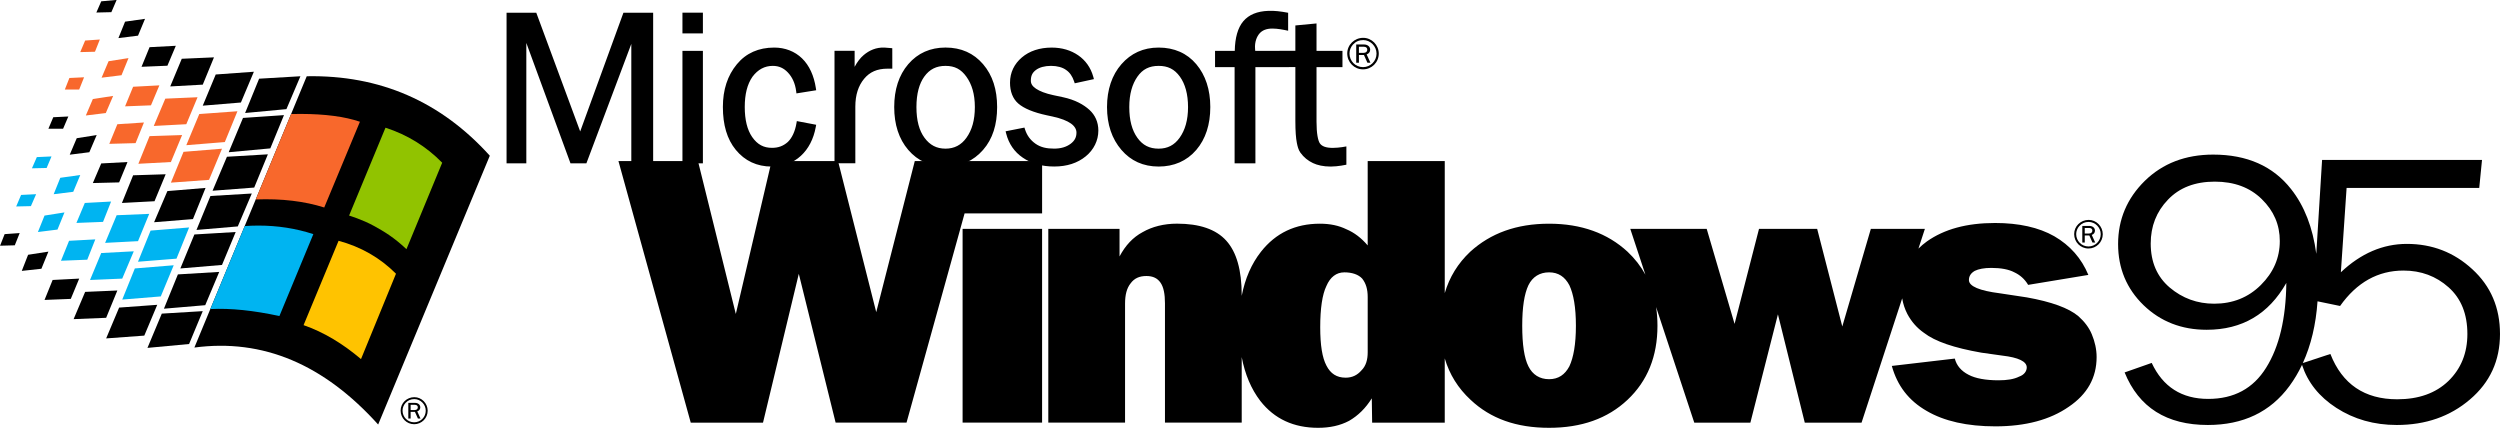 <?xml version="1.0" encoding="UTF-8" standalone="no"?>
<svg
   xmlns:dc="http://purl.org/dc/elements/1.1/"
   xmlns:cc="http://creativecommons.org/ns#"
   xmlns:rdf="http://www.w3.org/1999/02/22-rdf-syntax-ns#"
   xmlns:svg="http://www.w3.org/2000/svg"
   xmlns="http://www.w3.org/2000/svg"
   xmlns:sodipodi="http://sodipodi.sourceforge.net/DTD/sodipodi-0.dtd"
   xmlns:inkscape="http://www.inkscape.org/namespaces/inkscape"
   version="1.1"
   width="680.966"
   height="116.525"
   viewBox="0 60 680.966 116.525"
   id="svg4217"
   inkscape:version="1.0.2-2 (e86c870879, 2021-01-15)"
   sodipodi:docname="Windows_95_Alt.svg">
  <defs
     id="defs4620" />
  <sodipodi:namedview
     pagecolor="#ffffff"
     bordercolor="#666666"
     borderopacity="1"
     objecttolerance="10"
     gridtolerance="10"
     guidetolerance="10"
     inkscape:pageopacity="0"
     inkscape:pageshadow="2"
     inkscape:window-width="1366"
     inkscape:window-height="705"
     id="namedview4618"
     showgrid="false"
     inkscape:zoom="1"
     inkscape:cx="358.50092"
     inkscape:cy="75.234341"
     inkscape:window-x="-8"
     inkscape:window-y="-8"
     inkscape:window-maximized="1"
     inkscape:current-layer="layer1"
     fit-margin-top="0"
     fit-margin-left="0"
     fit-margin-right="0"
     fit-margin-bottom="0"
     inkscape:document-rotation="0"
     inkscape:snap-global="false"
     inkscape:snap-bbox="false"
     inkscape:bbox-paths="false"
     inkscape:bbox-nodes="true"
     inkscape:snap-nodes="true" />
  <title
     id="title4219">Microsoft Windows Millenium Edition Logo</title>
  <filter
     id="shadow">
    <feGaussianBlur
       stdDeviation=".5"
       id="feGaussianBlur4222" />
  </filter>
  <g
     inkscape:groupmode="layer"
     id="layer1"
     inkscape:label="Layer 1"
     transform="translate(68.308,-18.075)">
    <g
       id="g6501">
      <path
         sodipodi:nodetypes="cccccccccccccccccccccccccccccccccccccccccccccccccccccccccccccccccccccccccccccccccccccccccccccccccccccccccccccccccccccccccccc"
         inkscape:connector-curvature="0"
         id="path4278-3"
         d="m 180.866,121.95 -10.501,41.148 -10.405,-41.148 h -18.094 l -9.749,41.643 -10.309,-41.643 h -21.66 l 19.694,71.247 h 19.683 l 9.75,-40.54 10.029,40.536 h 19.313 l 15.818,-56.992 h 21.112 v -14.255 z m 123.366,0 v 22.974 c -1.689,-1.998 -3.657,-3.508 -5.819,-4.41 -2.056,-1.001 -4.4,-1.508 -7.213,-1.508 -6.652,0 -11.999,2.516 -16.031,7.632 -2.57,3.273 -4.332,7.275 -5.251,12.027 v -0.195 c 0,-6.82 -1.4,-11.738 -4.217,-14.853 -2.813,-3.111 -7.315,-4.621 -13.403,-4.621 -3.563,0 -6.747,0.805 -9.374,2.312 -2.627,1.408 -4.69,3.61 -6.284,6.619 v -7.522 h -19.403 v 52.781 h 20.906 v -32.402 c 0,-2.405 0.465,-4.215 1.503,-5.517 1.03,-1.416 2.439,-2.012 4.309,-2.012 1.783,0 3.002,0.598 3.843,1.81 0.848,1.205 1.215,3.111 1.215,5.615 v 32.51 h 20.906 v -17.846 c 0.893,4.71 2.587,8.7 5.067,11.936 3.843,4.913 9.091,7.322 15.747,7.322 3.188,0 5.992,-0.603 8.438,-1.902 2.431,-1.408 4.494,-3.415 6.179,-6.129 l 0.096,6.624 h 19.777 v -17.503 c 1.295,4.37 3.631,8.131 7.038,11.283 5.433,5.124 12.471,7.627 21.372,7.627 8.814,0 15.935,-2.503 21.376,-7.627 5.433,-5.117 8.155,-11.834 8.155,-20.168 0.001,-1.776 -0.128,-3.474 -0.374,-5.104 l 10.4,31.492 h 15.286 l 7.503,-29.503 7.311,29.503 h 15.466 l 11.067,-33.855 c 0.243,1.487 0.718,2.917 1.405,4.254 1.125,2.111 2.63,3.817 4.501,5.12 3.097,2.398 8.245,4.112 15.651,5.418 l 5.718,0.804 c 4.403,0.506 6.656,1.599 6.656,3.215 0,1.001 -0.659,2.005 -2.063,2.503 -1.408,0.71 -3.275,1.008 -5.619,1.008 -3.472,0 -6.288,-0.505 -8.163,-1.506 -1.969,-1.001 -3.276,-2.507 -3.749,-4.414 l -17.159,2.005 c 1.503,5.415 4.597,9.432 9.474,12.245 4.782,2.806 11.056,4.215 18.745,4.215 8.253,0 14.913,-1.812 19.967,-5.324 5.066,-3.417 7.598,-7.934 7.598,-13.549 0,-2.111 -0.474,-4.222 -1.318,-6.227 -0.75,-1.805 -1.968,-3.409 -3.656,-4.916 -2.624,-2.205 -7.311,-3.915 -14.061,-5.12 l -7.311,-1.107 c -5.531,-0.699 -8.436,-1.902 -8.436,-3.608 0,-1.103 0.563,-1.908 1.597,-2.505 1.03,-0.506 2.527,-0.804 4.496,-0.804 2.627,0 4.777,0.4 6.287,1.208 1.499,0.702 2.806,1.805 3.749,3.413 l 16.405,-2.711 c -1.878,-4.52 -4.971,-8.034 -9.284,-10.538 -4.221,-2.402 -9.651,-3.607 -16.125,-3.607 -7.78,0 -13.864,1.706 -18.555,5.01 -0.851,0.614 -1.625,1.27 -2.321,1.964 l 1.756,-5.37 H 441.284 l -7.778,26.588 -6.844,-26.588 h -15.841 l -6.656,25.886 -7.591,-25.886 h -20.815 l 4.118,12.47 c -1.261,-2.296 -2.88,-4.38 -4.865,-6.247 -5.44,-5.022 -12.566,-7.632 -21.376,-7.632 -8.905,0 -15.939,2.61 -21.47,7.632 -3.345,3.148 -5.657,6.906 -6.944,11.271 v -35.959 z m -110.341,18.465 v 52.779 h 21.653 v -52.779 z m 103.968,11.842 c 2.158,0 3.851,0.601 4.873,1.7 1.037,1.31 1.503,2.912 1.503,5.022 v 15.051 c 0,2.005 -0.466,3.711 -1.692,4.92 -1.124,1.306 -2.526,1.998 -4.309,1.998 -2.435,0 -4.123,-1.094 -5.244,-3.303 -1.124,-2.111 -1.687,-5.517 -1.687,-10.437 0,-5.113 0.563,-8.932 1.687,-11.239 1.026,-2.413 2.708,-3.711 4.87,-3.711 z m 55.779,0 c 2.526,0 4.309,1.202 5.532,3.513 1.132,2.405 1.779,6.018 1.779,11.037 0,5.015 -0.651,8.631 -1.779,11.04 -1.223,2.304 -3.002,3.513 -5.532,3.513 -2.529,0 -4.497,-1.209 -5.629,-3.513 -1.124,-2.209 -1.682,-5.927 -1.682,-11.04 0,-5.022 0.557,-8.631 1.682,-11.037 1.132,-2.311 3.1,-3.513 5.629,-3.513 z"
         style="mix-blend-mode:normal;fill:#000000;fill-rule:nonzero;stroke:none;stroke-width:3.639;stroke-linecap:butt;stroke-linejoin:miter;stroke-miterlimit:10;stroke-dasharray:none;stroke-dashoffset:0" />
      <g
         id="g366"
         transform="matrix(0.362,0,0,0.362,-91.953,106.206)">
        <path
           sodipodi:nodetypes="ccccc"
           inkscape:connector-curvature="0"
           id="path4518-2-7"
           d="M 349.862,241.73 433.874,39.46 C 397.017,-1.367 351.175,-21.377 296.127,-20.333 L 211.578,183.803 c 51.615,-6.849 97.426,12.607 138.285,57.927 z"
           style="fill:#000000;stroke:none;stroke-width:15.818" />
        <path
           sodipodi:nodetypes="cccccccccccccccccccccccccccccccccccccccccccccccccc"
           inkscape:connector-curvature="0"
           d="m 117.538,-19.036 -3.433,8.7 h 10.788 l 3.686,-9.222 z m 11.848,-28.173 -3.686,8.7 11.073,-0.269 3.67,-9.206 z m 5.79,44.023 -5.268,12.37 15.012,-1.835 5.536,-12.892 z m 11.848,-28.473 -5.268,12.402 14.996,-1.851 5.268,-12.892 z m 6.596,47.424 -6.058,14.759 19.773,-0.538 6.296,-15.534 z m 11.864,-28.204 -6.058,14.743 19.488,-0.759 6.327,-15.028 z m 12.37,37.157 -8.431,20.801 24.487,-1.313 8.431,-20.295 z m 11.848,-28.204 -8.684,20.548 24.487,-1.313 8.463,-20.295 z m 32.902,61.107 9.76,-23.443 -28.964,2.357 -9.491,23.174 z M 234.483,29.178 243.974,6.004 215.264,8.092 205.504,31.535 Z"
           style="fill:#f8682c;fill-opacity:1;stroke:none;stroke-width:15.818"
           id="path4594-9-7" />
        <path
           sodipodi:nodetypes="cccccccccccccccccccccccccccccccccccccccccccccccccc"
           inkscape:connector-curvature="0"
           d="m 81.187,68.962 -3.686,8.684 11.073,-0.253 3.923,-8.985 z m 11.848,-28.457 -3.686,8.431 11.057,-0.253 3.67,-8.684 z m 5.79,43.991 -4.983,12.37 14.727,-1.835 5.268,-12.908 z m 11.864,-28.426 -4.983,12.354 14.727,-1.819 5.283,-12.639 z m 6.596,47.408 -6.074,15.012 19.773,-0.791 6.043,-15.281 z m 11.848,-28.473 -6.312,15.027 20.026,-0.791 6.058,-15.296 z m 12.354,37.679 -8.431,20.279 24.234,-1.028 8.684,-20.548 z m 11.611,-28.442 -8.684,20.801 24.756,-1.297 8.415,-20.532 z m 13.683,40.036 -9.475,23.427 28.995,-2.373 9.728,-23.443 z m 11.848,-28.473 -9.475,23.427 28.964,-2.309 9.507,-23.475 z"
           style="fill:#00b4f1;fill-opacity:1;stroke:none;stroke-width:15.818"
           id="path4600-1-6" />
        <path
           sodipodi:nodetypes="cccccccccccccccccccccccccccccccccccccccccccccccccccccccccccccccccccccccccccccccccccccccccccccccccccccccccccccc"
           inkscape:connector-curvature="0"
           d="m 68.801,98.463 -3.433,8.716 11.073,-0.301 3.686,-9.222 z m 36.604,-87.966 -3.67,8.668 h 11.057 l 3.939,-9.222 z m 36.082,-87.207 -3.67,8.431 11.294,-0.269 3.97,-9.222 z m -55.032,190.707 -4.746,12.133 14.759,-1.613 5.268,-12.892 z m 36.604,-87.713 -5.268,12.402 14.743,-1.851 5.536,-12.924 z m 46.111,-77.162 5.268,-12.655 -15.012,2.12 -5.014,12.37 z m -64.254,183.826 -6.09,15.027 19.757,-0.791 6.327,-15.265 z m 56.345,-88.741 -19.773,1.06 -6.312,14.759 19.773,-0.49 z m 16.593,-86.416 -6.043,14.759 19.472,-0.807 6.327,-14.996 z m -32.665,203.63 8.431,-20.548 -24.234,1.044 -8.684,20.501 z m 44.782,-108.008 -24.487,0.775 -8.431,20.817 24.519,-1.297 z m 36.351,-87.966 -24.234,1.06 -8.684,20.817 24.487,-1.345 z m -52.422,209.372 9.728,-23.174 -28.679,2.088 -9.76,23.19 z m 17.369,-108.752 -10.013,23.443 29.248,-2.373 9.475,-23.443 z m 36.367,-87.729 -9.76,23.459 28.71,-2.373 9.76,-23.158 z m -9.76,178.068 -30.814,1.867 -10.788,25.784 31.32,-2.911 z m 12.402,-29.517 -31.099,1.867 -10.519,25.816 31.083,-2.642 z m 12.386,-30.023 -31.083,1.851 -10.551,25.563 31.336,-2.642 z m 12.117,-28.963 -31.099,1.851 -10.519,25.547 31.083,-2.642 z m 12.101,-29.486 -30.798,1.819 -10.82,25.578 31.336,-2.389 z M 278.996,8.915 248.166,11.019 237.394,36.835 268.714,33.94 Z m 12.37,-29.248 -31.083,1.835 -10.535,25.816 31.083,-2.911 z"
           style="fill:#000000;stroke:none;stroke-width:15.818"
           id="path4602-1-8" />
        <path
           sodipodi:nodetypes="cccccc"
           inkscape:connector-curvature="0"
           id="path4604-0-6"
           d="m 291.906,8.012 c -2.456,-0.01 -4.975,0.017 -7.551,0.074 L 257.733,72.367 c 19.614,-0.768 36.9,1.383 51.556,6.054 L 336.147,13.898 C 324.632,9.967 309.871,8.082 291.906,8.012 Z"
           style="fill:#f8682c;fill-opacity:1;stroke:none;stroke-width:15.818" />
        <path
           sodipodi:nodetypes="cccccc"
           style="fill:#91c300;fill-opacity:1;stroke:none;stroke-width:15.818"
           inkscape:connector-curvature="0"
           id="path4606-4-4"
           d="M 398.045,44.728 C 385.928,32.342 371.692,23.658 355.383,18.374 L 327.986,84.495 c 0,0 9.971,2.998 18.428,7.64 7.932,4.354 15.265,8.7 24.74,17.653 z" />
        <path
           sodipodi:nodetypes="ccccc"
           style="fill:#ffc300;fill-opacity:1;stroke:none;stroke-width:15.818"
           inkscape:connector-curvature="0"
           id="path4608-8-0"
           d="M 363.277,128.249 C 351.144,116.101 336.67,107.938 320.076,103.477 l -26.338,63.463 c 15.265,5.283 29.517,13.968 43.216,25.547 z" />
        <path
           sodipodi:nodetypes="cccccc"
           inkscape:connector-curvature="0"
           id="path4610-7-3"
           d="m 259.484,92.025 c -3.311,0.008 -6.66,0.131 -10.046,0.367 l -25.864,62.446 c 15.428,-0.783 32.674,1.098 51.989,5.253 L 301.094,98.463 c -13.058,-4.28 -26.961,-6.47 -41.609,-6.437 z"
           style="fill:#00b4f1;fill-opacity:1;stroke:none;stroke-width:15.818" />
      </g>
      <path
         sodipodi:nodetypes="cccccccccccccccccccccccccccccccccccccccccccccc"
         inkscape:connector-curvature="0"
         id="path1331-9"
         d="m 534.533,120.185 c -7.538,0 -13.75,2.387 -18.632,7.159 -4.846,4.772 -7.268,10.511 -7.268,17.219 0,6.604 2.316,12.155 6.947,16.65 4.631,4.461 10.356,6.689 17.176,6.689 9.656,0 16.89,-4.253 21.7,-12.76 -0.108,9.716 -1.94,17.411 -5.494,23.082 -3.518,5.671 -8.776,8.507 -15.776,8.507 -7.215,0 -12.348,-3.268 -15.399,-9.803 l -7.378,2.592 c 3.877,9.544 11.434,14.315 22.67,14.315 9.62,0 17.034,-3.544 22.239,-10.632 1.3,-1.779 2.436,-3.695 3.411,-5.746 1.552,4.771 4.657,8.68 9.343,11.711 4.81,3.112 10.304,4.667 16.478,4.667 7.861,0 14.503,-2.316 19.923,-6.949 5.456,-4.633 8.183,-10.582 8.183,-17.843 0,-7.158 -2.512,-13.035 -7.538,-17.634 -4.99,-4.599 -10.93,-6.899 -17.822,-6.899 -6.533,0 -12.53,2.576 -17.986,7.728 l 1.563,-22.977 h 36.13 l 0.755,-7.623 h -43.563 l -1.582,25.572 c -0.95,-7.159 -3.237,-13.041 -6.868,-17.636 -4.918,-6.259 -11.989,-9.389 -21.214,-9.389 z m 0.431,7.366 c 5.313,0 9.584,1.591 12.814,4.772 3.267,3.181 4.9,6.985 4.9,11.411 0,4.564 -1.723,8.557 -5.17,11.981 -3.41,3.389 -7.646,5.084 -12.707,5.084 -4.595,0 -8.634,-1.47 -12.116,-4.41 -3.446,-2.939 -5.167,-6.932 -5.167,-11.981 0,-4.703 1.561,-8.68 4.684,-11.931 3.123,-3.285 7.377,-4.927 12.762,-4.927 z m 51.417,24.221 c 4.774,0 8.868,1.522 12.278,4.564 3.41,3.043 5.115,7.278 5.115,12.707 0,5.187 -1.723,9.458 -5.17,12.812 -3.446,3.32 -8.095,4.979 -13.946,4.979 -8.903,0 -14.97,-4.115 -18.201,-12.345 l -7.507,2.478 c 2.227,-4.859 3.563,-10.466 4.005,-16.819 l 6.142,1.272 c 4.559,-6.432 10.319,-9.648 17.284,-9.648 z"
         style="font-style:normal;font-variant:normal;font-weight:normal;font-stretch:normal;font-size:88.733px;line-height:1.25;font-family:'Franklin Gothic Book';-inkscape-font-specification:'Franklin Gothic Book, ';letter-spacing:-11.962px;word-spacing:0px;fill:#000000;fill-opacity:1;stroke:none;stroke-width:2.706" />
      <path
         style="clip-rule:evenodd;display:inline;overflow:visible;fill:#000000;fill-rule:evenodd;stroke:none;stroke-width:0.942"
         inkscape:connector-curvature="0"
         id="path20-7-0"
         d="m 502.398,144.134 -0.938,-2.069 c 0.554,-0.193 0.871,-0.622 0.871,-1.165 0,-0.759 -0.633,-1.288 -1.538,-1.288 h -1.911 v 4.523 h 0.667 v -1.922 h 1.244 l 0.859,1.922 h 0.746 z m -2.85,-2.453 v -1.504 h 1.244 c 0.508,0 0.826,0.27 0.826,0.712 0,0.486 -0.339,0.792 -0.906,0.792 z m 1.074,-3.711 c -2.193,0 -3.957,1.721 -3.957,3.869 0,2.183 1.73,3.924 3.902,3.924 2.148,0 3.89,-1.742 3.89,-3.903 -7.6e-4,-2.114 -1.743,-3.89 -3.835,-3.89 z m -0.011,0.554 c 1.787,0 3.291,1.528 3.291,3.337 0,1.856 -1.493,3.348 -3.336,3.348 -1.866,0 -3.348,-1.493 -3.348,-3.37 0,-0.803 0.317,-1.607 0.859,-2.205 0.668,-0.737 1.515,-1.11 2.533,-1.11 z"
         sodipodi:nodetypes="ccccccccccccccccccccccccccccc" />
      <path
         style="clip-rule:evenodd;display:inline;overflow:visible;fill:#000000;fill-rule:evenodd;stroke:none;stroke-width:1.039"
         inkscape:connector-curvature="0"
         id="path20-7"
         d="m 304.981,95.172 -1.033,-2.28 c 0.611,-0.213 0.96,-0.685 0.96,-1.284 0,-0.836 -0.698,-1.42 -1.695,-1.42 h -2.106 v 4.984 h 0.735 v -2.118 h 1.371 l 0.946,2.118 h 0.823 z m -3.141,-2.703 v -1.658 h 1.371 c 0.56,0 0.91,0.298 0.91,0.785 0,0.536 -0.374,0.872 -0.998,0.872 z m 1.184,-4.09 c -2.417,0 -4.361,1.896 -4.361,4.263 0,2.405 1.907,4.325 4.3,4.325 2.367,0 4.287,-1.919 4.287,-4.301 -8.4e-4,-2.329 -1.921,-4.287 -4.226,-4.287 z m -0.013,0.611 c 1.969,0 3.627,1.683 3.627,3.678 0,2.045 -1.645,3.69 -3.676,3.69 -2.056,0 -3.689,-1.645 -3.689,-3.714 0,-0.885 0.349,-1.771 0.947,-2.43 0.736,-0.812 1.67,-1.223 2.792,-1.223 z"
         sodipodi:nodetypes="ccccccccccccccccccccccccccccc" />
      <path
         id="path14838"
         style="color:#000000;font-style:normal;font-variant:normal;font-weight:normal;font-stretch:normal;font-size:medium;line-height:normal;font-family:sans-serif;font-variant-ligatures:normal;font-variant-position:normal;font-variant-caps:normal;font-variant-numeric:normal;font-variant-alternates:normal;font-variant-east-asian:normal;font-feature-settings:normal;font-variation-settings:normal;text-indent:0;text-align:start;text-decoration:none;text-decoration-line:none;text-decoration-style:solid;text-decoration-color:#000000;letter-spacing:normal;word-spacing:normal;text-transform:none;writing-mode:lr-tb;direction:ltr;text-orientation:mixed;dominant-baseline:auto;baseline-shift:baseline;text-anchor:start;white-space:normal;shape-padding:0;shape-margin:0;inline-size:0;clip-rule:nonzero;display:inline;overflow:visible;visibility:visible;isolation:auto;mix-blend-mode:normal;color-interpolation:sRGB;color-interpolation-filters:linearRGB;solid-color:#000000;solid-opacity:1;vector-effect:none;fill:#000000;fill-opacity:1;fill-rule:nonzero;stroke:none;stroke-width:1.22;stroke-linecap:butt;stroke-linejoin:miter;stroke-miterlimit:4;stroke-dasharray:none;stroke-dashoffset:0;stroke-opacity:1;color-rendering:auto;image-rendering:auto;shape-rendering:auto;text-rendering:auto;enable-background:accumulate;stop-color:#000000"
         d="M 290.294,111.241 V 96.37 h 7.066 v -4.435 h -7.066 v -7.474 l -5.764,0.548 v 6.908 l -10.93,0.012 -0.043,-0.502 c -0.168,-1.984 0.53,-3.458 1.205,-4.231 0.707,-0.81 1.805,-1.349 3.509,-1.341 1.45,0.006 2.877,0.286 4.29,0.591 v -4.893 c -2.143,-0.401 -3.698,-0.58 -5.369,-0.521 -3.1,0.11 -5.339,1.062 -6.836,2.822 -1.514,1.779 -2.273,4.559 -2.331,8.076 h -5.372 v 4.433 h 5.326 v 26.203 h 5.668 V 96.361 l 10.884,-0.011 v 14.65 c 0,2.861 0.154,4.7 0.401,5.963 0.186,0.95 0.418,1.918 0.969,2.688 0.924,1.292 2.088,2.212 3.424,2.844 1.206,0.57 2.816,0.949 4.833,0.949 1.973,0 4.271,-0.507 4.271,-0.507 v -4.982 c 0,0 -1.935,0.402 -3.722,0.401 -1.837,-0.002 -2.911,-0.43 -3.463,-1.181 -0.558,-0.759 -0.949,-2.776 -0.949,-5.935 z M 117.581,81.533 v 5.64 h 5.571 v -5.64 z m -47.909,0.005 v 41.02 h 5.384 V 89.772 l 12.028,32.787 h 4.336 L 103.653,90.028 v 32.531 h 5.949 V 81.539 h -8.095 L 89.728,113.877 77.766,81.539 Z M 189.237,123.44 c 4.202,0 7.597,-1.525 10.228,-4.527 2.633,-3.005 3.83,-6.93 3.83,-11.682 0,-4.74 -1.223,-8.648 -3.83,-11.681 -2.551,-2.967 -5.936,-4.524 -10.228,-4.524 -4.116,-2.46e-4 -7.551,1.501 -10.147,4.526 -2.557,2.98 -3.826,6.929 -3.826,11.679 0,4.756 1.27,8.702 3.826,11.677 2.597,3.022 6.018,4.533 10.147,4.533 z m -60.64,-16.205 c 0,4.839 1.118,8.738 3.522,11.666 2.449,2.983 5.743,4.543 9.759,4.543 3.122,0 5.824,-0.942 7.962,-2.925 2.042,-1.871 3.457,-4.548 4.059,-7.863 l 0.108,-0.596 -5.271,-1.002 -0.105,0.614 c -0.379,2.225 -1.206,3.976 -2.338,5.067 -1.251,1.118 -2.615,1.606 -4.318,1.606 -2.252,0 -3.946,-0.862 -5.407,-2.952 -1.348,-1.955 -2.015,-4.702 -2.015,-8.163 0,-3.451 0.661,-6.185 2.111,-8.265 1.477,-1.959 3.299,-2.945 5.528,-2.945 1.697,0 2.992,0.624 4.103,1.797 1.205,1.273 1.987,2.97 2.258,5.079 l 0.08,0.621 5.377,-0.859 -0.09,-0.598 c -0.5,-3.307 -1.758,-6.146 -3.764,-8.087 -1.995,-1.931 -4.633,-2.941 -7.587,-2.941 -4.214,-1.64e-4 -7.647,1.5 -10.154,4.533 -2.546,3.079 -3.819,6.921 -3.819,11.67 z m 132.765,-2.5e-4 c 0,-4.75 -1.297,-8.676 -3.817,-11.673 -2.526,-3.005 -6.039,-4.529 -10.248,-4.529 -4.207,0 -7.561,1.58 -10.141,4.527 -2.583,2.951 -3.928,6.935 -3.928,11.675 -1e-5,4.75 1.33,8.652 3.926,11.675 2.556,2.975 5.936,4.529 10.142,4.529 4.116,0 7.646,-1.493 10.244,-4.526 2.546,-2.971 3.82,-6.916 3.82,-11.679 z M 166.97,93.056 c -0.953,0.801 -1.782,1.903 -2.489,3.224 v -4.364 h -5.482 v 30.638 h 5.674 V 107.121 c 0,-3.207 0.83,-5.698 2.384,-7.576 1.534,-1.855 3.539,-2.767 6.404,-2.767 h 1.284 l -0.009,-5.574 c 0,0 -1.497,-0.144 -2.138,-0.17 -2.265,-0.092 -4.133,0.767 -5.627,2.022 z m 63.899,20.589 c 0,-2.346 -0.905,-4.257 -2.439,-5.649 -1.537,-1.394 -3.846,-2.731 -7.225,-3.449 l -2.612,-0.555 c -2.143,-0.455 -3.723,-1.086 -4.719,-1.762 -0.996,-0.675 -1.393,-1.345 -1.393,-2.177 0,-1.299 0.371,-2.166 1.401,-2.932 0.927,-0.689 2.345,-1.103 4.088,-1.103 1.74,0 3.172,0.425 4.105,1.113 1.021,0.679 1.74,1.773 2.186,3.116 l 0.172,0.518 5.228,-1.139 -0.17,-0.621 c -0.701,-2.557 -2.172,-4.529 -4.111,-5.865 -1.982,-1.365 -4.415,-2.102 -7.224,-2.103 -3.278,-4.27e-4 -6.074,0.928 -8.134,2.694 -2.04,1.748 -3.215,4.052 -3.215,6.871 0,2.334 0.713,4.329 2.236,5.659 1.562,1.364 4.185,2.446 7.827,3.225 l 1.524,0.328 c 2.305,0.496 3.963,1.159 5.026,1.918 1.063,0.758 1.488,1.639 1.488,2.462 0,1.273 -0.489,2.227 -1.598,3.052 -1.163,0.866 -2.643,1.312 -4.484,1.312 -2.038,0 -3.666,-0.349 -5.063,-1.327 -1.407,-0.985 -2.332,-2.256 -2.86,-3.889 l -0.167,-0.516 -5.132,1.013 0.158,0.624 c 0.702,2.777 2.257,5.021 4.501,6.541 9e-4,7.5e-4 0.002,8.7e-4 0.004,0.002 l 0.001,0.002 c 2.343,1.611 5.182,2.422 8.572,2.422 3.49,0 6.354,-0.934 8.611,-2.786 2.158,-1.771 3.418,-4.275 3.418,-7.001 z M 117.581,91.923 v 30.637 h 5.571 V 91.923 Z m 71.65,26.642 c -2.446,0 -4.251,-0.976 -5.713,-2.954 -1.446,-1.958 -2.203,-4.694 -2.203,-8.375 0,-3.67 0.779,-6.398 2.12,-8.27 1.47,-2.051 3.333,-2.946 5.796,-2.946 2.558,-7.3e-5 4.245,0.929 5.694,2.946 1.469,2.046 2.305,4.709 2.305,8.27 0,3.574 -0.784,6.264 -2.306,8.384 -1.39,1.935 -3.254,2.946 -5.693,2.946 z m 58.067,-22.545 c 2.459,10e-6 4.285,0.845 5.795,2.949 1.402,1.953 2.205,4.723 2.205,8.267 0,3.56 -0.812,6.302 -2.306,8.383 -1.429,1.99 -3.265,2.943 -5.695,2.947 -2.538,0.004 -4.362,-0.953 -5.794,-2.947 -1.484,-2.066 -2.211,-4.819 -2.211,-8.383 0,-3.561 0.807,-6.26 2.215,-8.277 1.417,-2.03 3.232,-2.939 5.791,-2.939 z"
         sodipodi:nodetypes="ccccccccccccccccccccccccccccccccccccccccccccccccccccccccccccccccccccccccccccccccccccccccccccccccccccccccccccccccccccccccccccccccccccccccccccccccccccccccccccccccccccccccc" />
      <path
         style="clip-rule:evenodd;display:inline;overflow:visible;fill:#000000;fill-rule:evenodd;stroke:none;stroke-width:0.891"
         inkscape:connector-curvature="0"
         id="path20-7-1"
         d="m 46.236,192.086 -0.887,-1.956 c 0.524,-0.183 0.823,-0.588 0.823,-1.101 0,-0.717 -0.599,-1.218 -1.454,-1.218 h -1.807 v 4.276 h 0.631 v -1.817 h 1.176 l 0.812,1.817 h 0.706 z m -2.694,-2.319 v -1.422 h 1.176 c 0.48,0 0.781,0.256 0.781,0.674 0,0.46 -0.321,0.748 -0.856,0.748 z m 1.016,-3.509 c -2.073,0 -3.741,1.627 -3.741,3.658 0,2.064 1.636,3.71 3.689,3.71 2.031,0 3.678,-1.647 3.678,-3.69 -7.22e-4,-1.999 -1.648,-3.678 -3.626,-3.678 z m -0.011,0.524 c 1.689,0 3.111,1.444 3.111,3.155 0,1.754 -1.411,3.166 -3.154,3.166 -1.764,0 -3.165,-1.411 -3.165,-3.186 0,-0.759 0.299,-1.519 0.813,-2.085 0.632,-0.697 1.433,-1.05 2.395,-1.05 z"
         sodipodi:nodetypes="ccccccccccccccccccccccccccccc" />
    </g>
  </g>
</svg>
